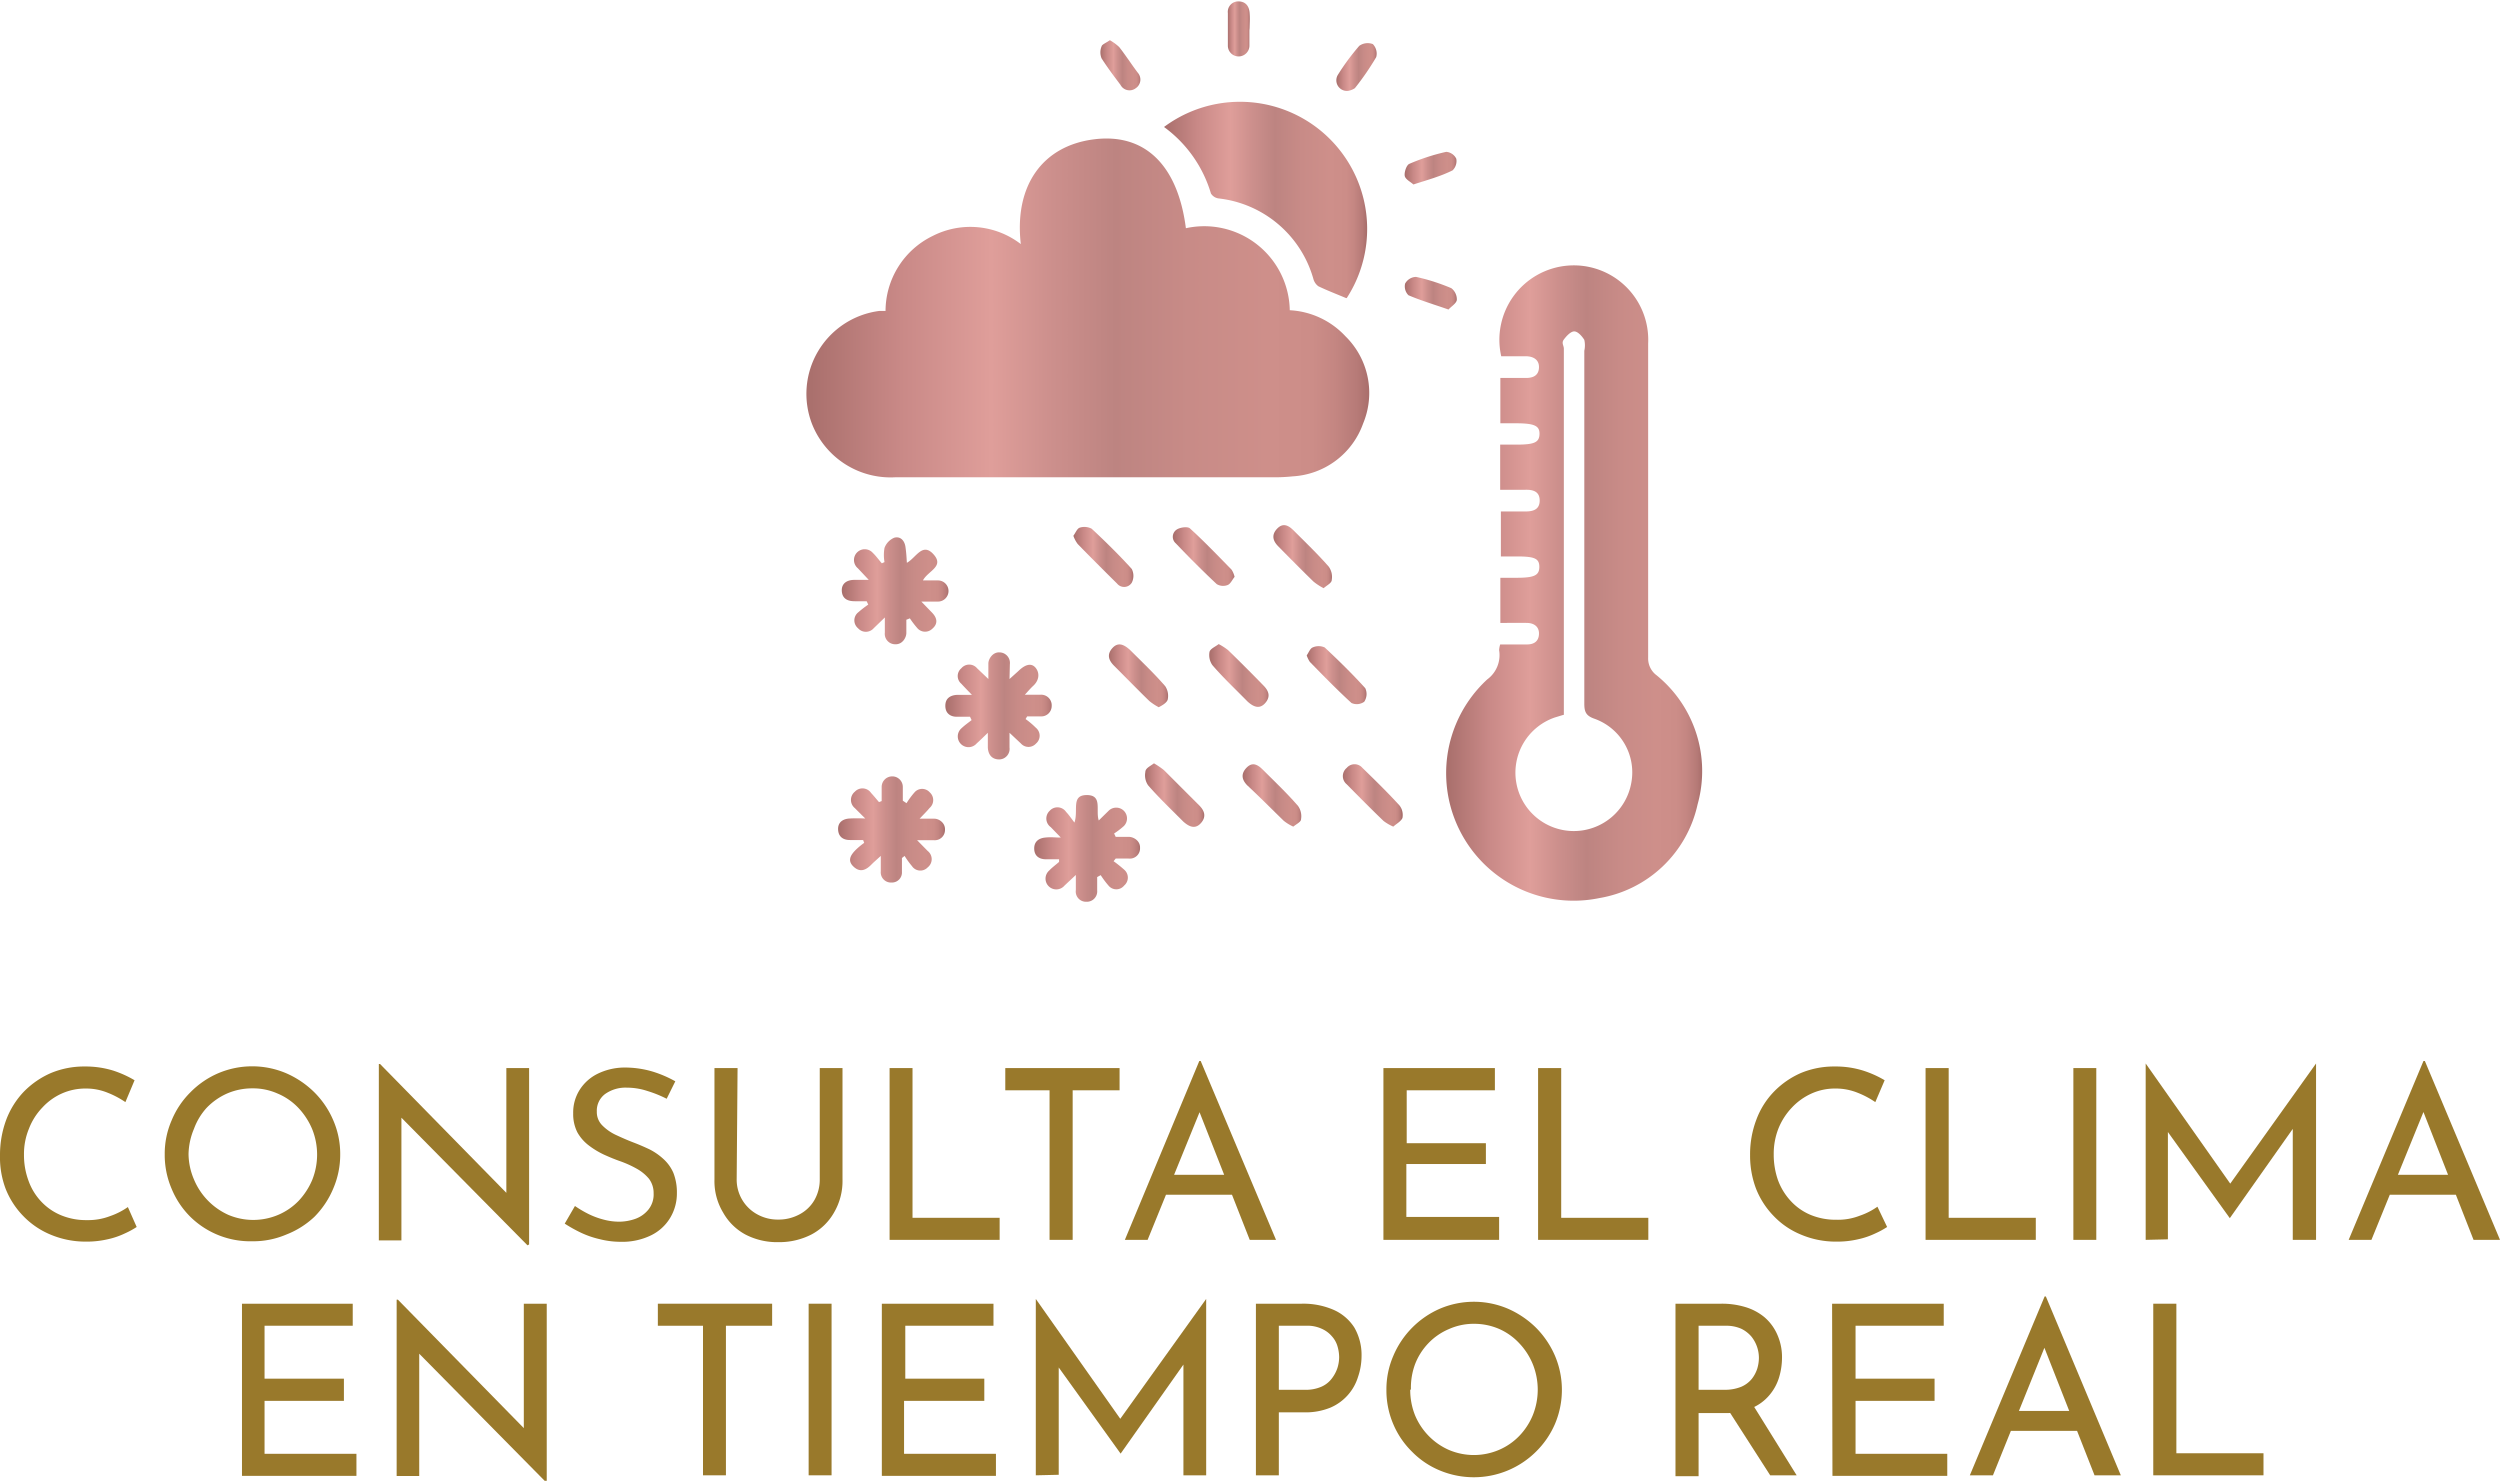 <svg xmlns="http://www.w3.org/2000/svg" xmlns:xlink="http://www.w3.org/1999/xlink" viewBox="0 0 141.75 83.96"><defs><style>.cls-1{fill:url(#Degradado_sin_nombre_34);}.cls-2{fill:url(#Degradado_sin_nombre_34-2);}.cls-3{fill:url(#Degradado_sin_nombre_34-3);}.cls-4{fill:url(#Degradado_sin_nombre_34-4);}.cls-5{fill:url(#Degradado_sin_nombre_34-5);}.cls-6{fill:url(#Degradado_sin_nombre_34-6);}.cls-7{fill:url(#Degradado_sin_nombre_34-7);}.cls-8{fill:url(#Degradado_sin_nombre_34-8);}.cls-9{fill:url(#Degradado_sin_nombre_34-9);}.cls-10{fill:url(#Degradado_sin_nombre_34-10);}.cls-11{fill:url(#Degradado_sin_nombre_34-11);}.cls-12{fill:url(#Degradado_sin_nombre_34-12);}.cls-13{fill:url(#Degradado_sin_nombre_34-13);}.cls-14{fill:url(#Degradado_sin_nombre_34-14);}.cls-15{fill:url(#Degradado_sin_nombre_34-15);}.cls-16{fill:url(#Degradado_sin_nombre_34-16);}.cls-17{fill:url(#Degradado_sin_nombre_34-17);}.cls-18{fill:url(#Degradado_sin_nombre_34-18);}.cls-19{fill:url(#Degradado_sin_nombre_34-19);}.cls-20{fill:url(#Degradado_sin_nombre_34-20);}.cls-21{fill:url(#Degradado_sin_nombre_34-21);}.cls-22{fill:#99792b;}</style><linearGradient id="Degradado_sin_nombre_34" x1="45.67" y1="17.46" x2="77.62" y2="17.46" gradientUnits="userSpaceOnUse"><stop offset="0.01" stop-color="#aa706d"></stop><stop offset="0.17" stop-color="#c98987"></stop><stop offset="0.33" stop-color="#df9e9a"></stop><stop offset="0.44" stop-color="#cc8f8c"></stop><stop offset="0.55" stop-color="#bd8481"></stop><stop offset="0.68" stop-color="#c88b87"></stop><stop offset="0.82" stop-color="#ce8f8a"></stop><stop offset="0.9" stop-color="#cc8d88"></stop><stop offset="0.94" stop-color="#c48682"></stop><stop offset="0.98" stop-color="#b67a77"></stop><stop offset="1" stop-color="#a96f6c"></stop></linearGradient><linearGradient id="Degradado_sin_nombre_34-2" x1="81.97" y1="33.07" x2="96.5" y2="33.07" xlink:href="#Degradado_sin_nombre_34"></linearGradient><linearGradient id="Degradado_sin_nombre_34-3" x1="65.96" y1="11.34" x2="77.48" y2="11.34" xlink:href="#Degradado_sin_nombre_34"></linearGradient><linearGradient id="Degradado_sin_nombre_34-4" x1="53.62" y1="40.02" x2="59.65" y2="40.02" xlink:href="#Degradado_sin_nombre_34"></linearGradient><linearGradient id="Degradado_sin_nombre_34-5" x1="47.52" y1="47.02" x2="53.55" y2="47.02" xlink:href="#Degradado_sin_nombre_34"></linearGradient><linearGradient id="Degradado_sin_nombre_34-6" x1="47.74" y1="33.51" x2="53.78" y2="33.51" xlink:href="#Degradado_sin_nombre_34"></linearGradient><linearGradient id="Degradado_sin_nombre_34-7" x1="58.62" y1="48.08" x2="64.64" y2="48.08" xlink:href="#Degradado_sin_nombre_34"></linearGradient><linearGradient id="Degradado_sin_nombre_34-8" x1="72.18" y1="31.59" x2="75.54" y2="31.59" xlink:href="#Degradado_sin_nombre_34"></linearGradient><linearGradient id="Degradado_sin_nombre_34-9" x1="64.9" y1="45.04" x2="68.26" y2="45.04" xlink:href="#Degradado_sin_nombre_34"></linearGradient><linearGradient id="Degradado_sin_nombre_34-10" x1="68.59" y1="38.28" x2="71.95" y2="38.28" xlink:href="#Degradado_sin_nombre_34"></linearGradient><linearGradient id="Degradado_sin_nombre_34-11" x1="76.1" y1="45.11" x2="79.47" y2="45.11" xlink:href="#Degradado_sin_nombre_34"></linearGradient><linearGradient id="Degradado_sin_nombre_34-12" x1="66.52" y1="31.56" x2="70.02" y2="31.56" xlink:href="#Degradado_sin_nombre_34"></linearGradient><linearGradient id="Degradado_sin_nombre_34-13" x1="60.86" y1="31.58" x2="64.25" y2="31.58" xlink:href="#Degradado_sin_nombre_34"></linearGradient><linearGradient id="Degradado_sin_nombre_34-14" x1="70.45" y1="45.11" x2="73.82" y2="45.11" xlink:href="#Degradado_sin_nombre_34"></linearGradient><linearGradient id="Degradado_sin_nombre_34-15" x1="62.86" y1="38.35" x2="66.22" y2="38.35" xlink:href="#Degradado_sin_nombre_34"></linearGradient><linearGradient id="Degradado_sin_nombre_34-16" x1="74.09" y1="38.3" x2="77.48" y2="38.3" xlink:href="#Degradado_sin_nombre_34"></linearGradient><linearGradient id="Degradado_sin_nombre_34-17" x1="69.6" y1="1.57" x2="70.85" y2="1.57" xlink:href="#Degradado_sin_nombre_34"></linearGradient><linearGradient id="Degradado_sin_nombre_34-18" x1="62.37" y1="3.72" x2="64.68" y2="3.72" xlink:href="#Degradado_sin_nombre_34"></linearGradient><linearGradient id="Degradado_sin_nombre_34-19" x1="75.77" y1="3.8" x2="78.06" y2="3.8" xlink:href="#Degradado_sin_nombre_34"></linearGradient><linearGradient id="Degradado_sin_nombre_34-20" x1="79.65" y1="9.53" x2="82.59" y2="9.53" xlink:href="#Degradado_sin_nombre_34"></linearGradient><linearGradient id="Degradado_sin_nombre_34-21" x1="79.64" y1="16.62" x2="82.59" y2="16.62" xlink:href="#Degradado_sin_nombre_34"></linearGradient></defs><g id="Capa_2" data-name="Capa 2"><g id="Capa_1-2" data-name="Capa 1"><path class="cls-1" d="M67.24,12.94a4.85,4.85,0,0,1,5.89,4.65,4.64,4.64,0,0,1,3.16,1.48,4.5,4.5,0,0,1,1,4.94,4.51,4.51,0,0,1-4,3,9.71,9.71,0,0,1-1.21.05q-10.64,0-21.29,0a4.79,4.79,0,0,1-4.74-3,4.74,4.74,0,0,1,3.81-6.43l.35,0a4.74,4.74,0,0,1,2.67-4.25,4.69,4.69,0,0,1,5,.46c-.38-3.3,1.22-5.57,4.15-5.94S66.79,9.42,67.24,12.94Z"></path><path class="cls-2" d="M85.06,36.54h1.52c.39,0,.66-.17.68-.58s-.26-.63-.67-.64-1,0-1.52,0V32.76H86c1,0,1.28-.14,1.28-.62S87,31.55,86,31.55h-.9V29h1.4c.43,0,.8-.11.8-.62s-.37-.62-.81-.61H85.06V25.21H86c1,0,1.28-.13,1.29-.6S87,24,85.94,24h-.87V21.43h1.46c.4,0,.71-.14.73-.58s-.3-.64-.72-.65H85.12a4.22,4.22,0,1,1,8.33-.72c0,4,0,8,0,12,0,1.93,0,3.87,0,5.81a1.19,1.19,0,0,0,.48,1,7,7,0,0,1,2.32,7.33,6.87,6.87,0,0,1-5.56,5.3,7.23,7.23,0,0,1-6.36-12.4A1.71,1.71,0,0,0,85,36.86,1.44,1.44,0,0,1,85.06,36.54Zm3.56,4-.46.14a3.31,3.31,0,1,0,4.33,3.73,3.23,3.23,0,0,0-2.09-3.66c-.49-.17-.57-.41-.57-.86q0-10,0-20a1.4,1.4,0,0,0,0-.62c-.13-.21-.37-.48-.57-.48s-.44.26-.59.46,0,.34,0,.52V40.53Z"></path><path class="cls-3" d="M76.32,16.9c-.55-.23-1.07-.43-1.57-.67a.76.76,0,0,1-.28-.41,6.32,6.32,0,0,0-5.38-4.57.6.6,0,0,1-.43-.28A7.19,7.19,0,0,0,66,7.2a7.21,7.21,0,0,1,10.36,9.7Z"></path><path class="cls-4" d="M57.24,38.5l.5-.45c.42-.41.77-.47,1-.16s.16.71-.16,1c-.14.13-.26.27-.47.5H59a.6.6,0,0,1,.63.64.59.59,0,0,1-.62.59c-.25,0-.51,0-.77,0l-.09.15a4.72,4.72,0,0,1,.59.5.58.58,0,0,1,0,.89.57.57,0,0,1-.85,0l-.65-.61v.83a.6.6,0,0,1-.58.68c-.42,0-.63-.27-.65-.68,0-.22,0-.45,0-.83-.27.26-.44.43-.63.6a.61.61,0,1,1-.86-.86c.18-.17.38-.31.57-.46L55,40.64h-.75c-.38,0-.65-.21-.65-.62s.26-.59.64-.62h.87c-.25-.26-.43-.44-.6-.63a.57.57,0,0,1,0-.88.58.58,0,0,1,.89,0l.64.61c0-.38,0-.63,0-.88s.24-.65.63-.63a.6.6,0,0,1,.59.67Z"></path><path class="cls-5" d="M51.14,48.65c0,.26,0,.52,0,.78a.57.57,0,0,1-.59.61.58.58,0,0,1-.61-.64c0-.25,0-.49,0-.87-.23.21-.38.34-.52.48-.3.31-.63.48-1,.15s-.24-.64.13-1a4,4,0,0,1,.45-.37l-.06-.16H48.2c-.4,0-.66-.19-.68-.59s.25-.6.63-.63a8.45,8.45,0,0,1,.91,0l-.59-.59a.6.6,0,0,1,0-.93.59.59,0,0,1,.92.07c.16.17.3.35.45.52l.15-.06c0-.26,0-.53,0-.8a.6.6,0,0,1,1.2,0c0,.26,0,.52,0,.78l.21.14a4.74,4.74,0,0,1,.46-.62.57.57,0,0,1,.85,0,.59.59,0,0,1,0,.89c-.16.19-.33.36-.57.61.34,0,.59,0,.84,0s.63.23.6.65a.58.58,0,0,1-.63.57H52l.6.61a.59.59,0,0,1,0,.93.57.57,0,0,1-.89-.07,5.06,5.06,0,0,1-.42-.58Z"></path><path class="cls-6" d="M51.42,31.91c.52-.28.88-1.18,1.51-.48s-.31.93-.6,1.48h.85a.6.6,0,0,1,0,1.2h-.94l.61.63c.29.3.35.63,0,.92A.58.58,0,0,1,52,35.6a5.12,5.12,0,0,1-.41-.54l-.2.08c0,.25,0,.5,0,.75s-.21.65-.62.64a.59.59,0,0,1-.6-.66c0-.24,0-.48,0-.86l-.63.61a.59.59,0,0,1-.89,0,.58.58,0,0,1,0-.89,6.41,6.41,0,0,1,.58-.45l-.09-.19h-.68c-.42,0-.71-.16-.73-.59s.31-.63.74-.62h.79l-.62-.66a.61.61,0,1,1,.85-.87c.19.18.34.4.51.59l.15-.07a2.36,2.36,0,0,1,0-.8,1,1,0,0,1,.55-.58c.35-.1.59.16.64.52S51.4,31.59,51.42,31.91Z"></path><path class="cls-7" d="M60.92,46.64c.24-.69-.21-1.56.7-1.56s.49.86.68,1.44l.56-.55a.61.61,0,1,1,.86.87,4.69,4.69,0,0,1-.55.42l.09.19c.25,0,.51,0,.75,0s.65.21.63.63a.58.58,0,0,1-.65.6h-.73l-.12.15a7,7,0,0,1,.6.48.59.59,0,0,1,0,.9.57.57,0,0,1-.89,0,5.32,5.32,0,0,1-.44-.59l-.2.11v.75a.59.59,0,0,1-.61.65.58.58,0,0,1-.6-.66v-.86l-.64.6a.61.61,0,1,1-.87-.85c.17-.18.38-.33.56-.49l0-.15h-.75c-.38,0-.65-.19-.66-.59s.24-.6.62-.64.49,0,.89,0l-.57-.59a.6.6,0,0,1-.06-.93.59.59,0,0,1,.93.07C60.58,46.17,60.71,46.36,60.92,46.64Z"></path><path class="cls-8" d="M75.05,33.35a3.32,3.32,0,0,1-.57-.37c-.68-.66-1.35-1.34-2-2-.31-.31-.4-.65-.07-1s.64-.2.93.09c.68.68,1.38,1.35,2,2.06a1,1,0,0,1,.17.75C75.51,33.06,75.24,33.18,75.05,33.35Z"></path><path class="cls-9" d="M65.43,43.28a4.9,4.9,0,0,1,.56.38l2,2c.29.29.43.63.11,1s-.66.23-1-.07c-.68-.68-1.38-1.35-2-2.06a1,1,0,0,1-.16-.75C64.94,43.55,65.23,43.44,65.43,43.28Z"></path><path class="cls-10" d="M69.1,36.52a3.27,3.27,0,0,1,.53.34c.68.66,1.35,1.33,2,2,.3.3.43.63.11,1s-.67.22-1-.08c-.68-.69-1.38-1.35-2-2.07a1,1,0,0,1-.16-.75C68.63,36.78,68.91,36.67,69.1,36.52Z"></path><path class="cls-11" d="M79,46.87a2.67,2.67,0,0,1-.55-.32c-.71-.68-1.4-1.38-2.09-2.08a.6.6,0,0,1,0-.93.58.58,0,0,1,.89,0c.72.7,1.44,1.4,2.11,2.14a.89.89,0,0,1,.16.7C79.42,46.59,79.17,46.71,79,46.87Z"></path><path class="cls-12" d="M70,32.71c-.12.14-.22.39-.39.46a.7.7,0,0,1-.62-.05c-.8-.75-1.57-1.52-2.32-2.31a.49.49,0,0,1,.06-.79c.19-.12.61-.18.74-.06.82.75,1.59,1.55,2.36,2.34A1.25,1.25,0,0,1,70,32.71Z"></path><path class="cls-13" d="M60.86,30.38c.12-.16.21-.41.36-.46a.87.87,0,0,1,.68.06c.78.73,1.55,1.48,2.27,2.28a.86.86,0,0,1,0,.78.51.51,0,0,1-.83.05c-.75-.74-1.5-1.49-2.23-2.24A1.71,1.71,0,0,1,60.86,30.38Z"></path><path class="cls-14" d="M73.33,46.87a2.54,2.54,0,0,1-.54-.33c-.69-.67-1.37-1.36-2.06-2-.3-.3-.4-.64-.06-1s.64-.19.93.1c.68.68,1.39,1.35,2,2.06a1,1,0,0,1,.17.74C73.78,46.6,73.51,46.72,73.33,46.87Z"></path><path class="cls-15" d="M65.7,40.1a3.24,3.24,0,0,1-.53-.35c-.68-.66-1.34-1.34-2-2-.3-.3-.43-.63-.1-1s.67-.2,1,.1c.68.68,1.39,1.35,2,2.06a1,1,0,0,1,.14.75C66.16,39.85,65.89,40,65.7,40.1Z"></path><path class="cls-16" d="M74.09,37.16c.11-.15.19-.39.34-.45a.83.83,0,0,1,.68,0c.79.74,1.57,1.5,2.3,2.31a.79.79,0,0,1-.06.77.72.72,0,0,1-.72.07c-.82-.75-1.59-1.54-2.36-2.33A1.53,1.53,0,0,1,74.09,37.16Z"></path><path class="cls-17" d="M70.84,1.59c0,.32,0,.64,0,1a.61.61,0,1,1-1.22,0c0-.62,0-1.23,0-1.85a.59.59,0,0,1,.6-.66c.4,0,.6.26.63.64s0,.63,0,1Z"></path><path class="cls-18" d="M62.93,2.28a2.7,2.7,0,0,1,.53.39c.37.47.71,1,1.05,1.45A.59.59,0,0,1,64.4,5a.58.58,0,0,1-.87-.19c-.37-.49-.75-1-1.07-1.5a.89.89,0,0,1,0-.68C62.48,2.52,62.72,2.43,62.93,2.28Z"></path><path class="cls-19" d="M76.45,5.15a.6.6,0,0,1-.59-.91A13.09,13.09,0,0,1,77.07,2.6a.82.82,0,0,1,.77-.1.78.78,0,0,1,.19.74A14.65,14.65,0,0,1,76.82,5,1,1,0,0,1,76.45,5.15Z"></path><path class="cls-20" d="M80.14,10.46c-.16-.15-.45-.29-.49-.48s.09-.62.26-.69A11.6,11.6,0,0,1,82,8.61a.69.69,0,0,1,.57.39.73.73,0,0,1-.21.66C81.68,10,81,10.18,80.14,10.46Z"></path><path class="cls-21" d="M82.13,17.55c-.83-.29-1.57-.51-2.27-.81a.71.71,0,0,1-.19-.66.73.73,0,0,1,.62-.38,11.27,11.27,0,0,1,2,.64.8.8,0,0,1,.31.67C82.57,17.21,82.29,17.37,82.13,17.55Z"></path><path class="cls-22" d="M7.75,69.57a4.67,4.67,0,0,1-.66.36,4.39,4.39,0,0,1-1,.34,5.28,5.28,0,0,1-1.23.13,5.11,5.11,0,0,1-2-.4,4.6,4.6,0,0,1-1.55-1.06,4.66,4.66,0,0,1-1-1.56A5.06,5.06,0,0,1,0,65.5a5.74,5.74,0,0,1,.35-2,4.71,4.71,0,0,1,1-1.6,4.87,4.87,0,0,1,1.54-1.06,4.88,4.88,0,0,1,1.93-.37,5.31,5.31,0,0,1,1.59.23,6,6,0,0,1,1.22.55l-.52,1.24a5.06,5.06,0,0,0-1-.53,3.22,3.22,0,0,0-1.26-.24A3.27,3.27,0,0,0,3.51,62a3.35,3.35,0,0,0-1.11.8A3.57,3.57,0,0,0,1.64,64a3.74,3.74,0,0,0-.28,1.47,4.15,4.15,0,0,0,.25,1.46,3.36,3.36,0,0,0,.71,1.18,3.25,3.25,0,0,0,1.13.79,3.69,3.69,0,0,0,1.48.28,3.45,3.45,0,0,0,1.32-.23,4,4,0,0,0,1-.51Z"></path><path class="cls-22" d="M9.34,65.44a4.73,4.73,0,0,1,.39-1.91,4.84,4.84,0,0,1,1.07-1.6,4.94,4.94,0,0,1,1.58-1.08,4.92,4.92,0,0,1,3.84,0,5.25,5.25,0,0,1,1.6,1.08,5,5,0,0,1,1.08,1.6,4.78,4.78,0,0,1,.39,1.92,4.86,4.86,0,0,1-.39,1.93A5,5,0,0,1,17.82,69,4.92,4.92,0,0,1,16.23,70a4.77,4.77,0,0,1-1.92.38A4.85,4.85,0,0,1,10.8,69,4.82,4.82,0,0,1,9.73,67.4,4.86,4.86,0,0,1,9.34,65.44Zm1.35,0A3.77,3.77,0,0,0,11,66.88a3.8,3.8,0,0,0,1.94,2,3.62,3.62,0,0,0,2.84,0,3.52,3.52,0,0,0,1.15-.79,4,4,0,0,0,.77-1.18,3.87,3.87,0,0,0,0-2.89,4,4,0,0,0-.77-1.19A3.47,3.47,0,0,0,15.73,62a3.41,3.41,0,0,0-1.42-.29,3.58,3.58,0,0,0-1.43.29,3.67,3.67,0,0,0-1.16.81A3.61,3.61,0,0,0,11,64,3.88,3.88,0,0,0,10.69,65.44Z"></path><path class="cls-22" d="M29.91,70.61,22.39,63l.37.1,0,7.23H21.48v-10h.07L29,67.93l-.29-.07,0-7.3H30v10Z"></path><path class="cls-22" d="M37.8,62.3a6.7,6.7,0,0,0-1.09-.44,3.7,3.7,0,0,0-1.16-.19,2,2,0,0,0-1.24.36,1.18,1.18,0,0,0-.47,1,1.06,1.06,0,0,0,.3.77,2.66,2.66,0,0,0,.78.55c.32.15.66.3,1,.43s.59.24.89.38a3.44,3.44,0,0,1,.8.55,2.29,2.29,0,0,1,.57.79,3.05,3.05,0,0,1,.2,1.16A2.68,2.68,0,0,1,38,69.05a2.59,2.59,0,0,1-1.1,1,3.72,3.72,0,0,1-1.71.36A4.83,4.83,0,0,1,34,70.26a5.19,5.19,0,0,1-1.09-.38,8.07,8.07,0,0,1-.89-.5l.58-1a6.29,6.29,0,0,0,.74.44,4.43,4.43,0,0,0,.88.33,3.46,3.46,0,0,0,.89.12,2.81,2.81,0,0,0,.91-.16,1.69,1.69,0,0,0,.74-.52,1.37,1.37,0,0,0,.3-.93,1.34,1.34,0,0,0-.26-.82,2.45,2.45,0,0,0-.69-.57,6,6,0,0,0-.92-.42c-.32-.11-.63-.24-.94-.38a4.69,4.69,0,0,1-.86-.52,2.43,2.43,0,0,1-.65-.74,2.27,2.27,0,0,1-.24-1.08,2.39,2.39,0,0,1,.37-1.34,2.53,2.53,0,0,1,1-.9,3.51,3.51,0,0,1,1.48-.36,5.55,5.55,0,0,1,1.66.23,6.57,6.57,0,0,1,1.28.55Z"></path><path class="cls-22" d="M41.77,66.85a2.24,2.24,0,0,0,1.16,2,2.38,2.38,0,0,0,1.18.3,2.49,2.49,0,0,0,1.23-.3,2.11,2.11,0,0,0,.84-.81,2.33,2.33,0,0,0,.3-1.18V60.56h1.29v6.33a3.53,3.53,0,0,1-.48,1.86A3.17,3.17,0,0,1,46,70a4,4,0,0,1-1.86.43A3.9,3.9,0,0,1,42.27,70,3.17,3.17,0,0,1,41,68.75a3.44,3.44,0,0,1-.49-1.86V60.56h1.31Z"></path><path class="cls-22" d="M50.44,60.56h1.3v8.49h4.94V70.3H50.44Z"></path><path class="cls-22" d="M57,60.56h6.48v1.26H60.82V70.3H59.51V61.82H57Z"></path><path class="cls-22" d="M63.78,70.3,68,60.16h.08L72.35,70.3H70.86l-3.18-8.09.93-.61-3.54,8.7Zm2.49-3.69h3.62l.43,1.13H65.89Z"></path><path class="cls-22" d="M78.44,60.56h6.32v1.26h-5v3h4.49V66H79.74v3H85V70.3H78.44Z"></path><path class="cls-22" d="M87.21,60.56h1.31v8.49h4.94V70.3H87.21Z"></path><path class="cls-22" d="M107,69.57a4.67,4.67,0,0,1-.66.36,4.48,4.48,0,0,1-1,.34,5.22,5.22,0,0,1-1.23.13,5.06,5.06,0,0,1-2-.4,4.5,4.5,0,0,1-1.55-1.06,4.69,4.69,0,0,1-1-1.56,5.27,5.27,0,0,1-.33-1.88,5.52,5.52,0,0,1,.35-2,4.56,4.56,0,0,1,1-1.6,4.83,4.83,0,0,1,1.53-1.06,4.88,4.88,0,0,1,1.93-.37,5.21,5.21,0,0,1,1.59.23,5.89,5.89,0,0,1,1.23.55l-.53,1.24a5,5,0,0,0-1-.53,3.3,3.3,0,0,0-1.27-.24,3.22,3.22,0,0,0-1.34.28,3.49,3.49,0,0,0-1.12.8,3.74,3.74,0,0,0-.76,1.18,3.92,3.92,0,0,0-.27,1.47,4.38,4.38,0,0,0,.24,1.46,3.53,3.53,0,0,0,.72,1.18,3.21,3.21,0,0,0,1.12.79,3.72,3.72,0,0,0,1.48.28,3.38,3.38,0,0,0,1.32-.23,3.9,3.9,0,0,0,1-.51Z"></path><path class="cls-22" d="M109.18,60.56h1.31v8.49h4.94V70.3h-6.25Z"></path><path class="cls-22" d="M117.56,60.56h1.3V70.3h-1.3Z"></path><path class="cls-22" d="M121.66,70.3v-10h0l5.11,7.26-.55-.12,5.1-7.14h0v10H130V63.22l.09.66-3.66,5.19h0l-3.73-5.19.22-.61v7Z"></path><path class="cls-22" d="M133.17,70.3l4.24-10.14h.08l4.26,10.14h-1.5l-3.17-8.09.92-.61-3.54,8.7Zm2.49-3.69h3.62l.43,1.13h-4.43Z"></path><path class="cls-22" d="M13.72,73.92H20v1.25H15v3H19.5v1.26H15v3h5.21v1.25H13.72Z"></path><path class="cls-22" d="M30.92,84l-7.53-7.63.38.09,0,7.23H22.49v-10h.07L30,81.28l-.3-.07,0-7.29H31V84Z"></path><path class="cls-22" d="M37.3,73.92h6.48v1.25H41.16v8.48h-1.3V75.17H37.3Z"></path><path class="cls-22" d="M45.85,73.92h1.3v9.73h-1.3Z"></path><path class="cls-22" d="M50,73.92h6.33v1.25h-5v3h4.48v1.26H51.26v3h5.21v1.25H50Z"></path><path class="cls-22" d="M58.73,83.65v-10h0l5.11,7.25-.56-.12,5.11-7.13h0v10H67.1V76.57l.1.66-3.66,5.19h0l-3.73-5.19.22-.61v7Z"></path><path class="cls-22" d="M73.81,73.92a4.3,4.3,0,0,1,1.81.35,2.67,2.67,0,0,1,1.17,1,3.11,3.11,0,0,1,.41,1.63A3.67,3.67,0,0,1,77,78.07a2.78,2.78,0,0,1-1.56,1.74,3.72,3.72,0,0,1-1.5.27H72.51v3.57h-1.3V73.92Zm.13,4.88a2.22,2.22,0,0,0,1-.18,1.49,1.49,0,0,0,.59-.48,2,2,0,0,0,.31-.6,2.1,2.1,0,0,0,.09-.58,2.2,2.2,0,0,0-.09-.61,1.44,1.44,0,0,0-.32-.58,1.6,1.6,0,0,0-.58-.43,1.92,1.92,0,0,0-.88-.17H72.51V78.8Z"></path><path class="cls-22" d="M78.61,78.79A4.76,4.76,0,0,1,79,76.88a5.06,5.06,0,0,1,2.65-2.68,4.92,4.92,0,0,1,3.84,0,5.25,5.25,0,0,1,1.6,1.08,5.13,5.13,0,0,1,1.08,1.6,4.95,4.95,0,0,1,0,3.85,4.94,4.94,0,0,1-1.08,1.58,5,5,0,0,1-3.51,1.45,5,5,0,0,1-1.93-.38,4.73,4.73,0,0,1-1.58-1.06A4.82,4.82,0,0,1,79,80.75,4.86,4.86,0,0,1,78.61,78.79Zm1.35,0a3.86,3.86,0,0,0,.27,1.45A3.72,3.72,0,0,0,81,81.41a3.66,3.66,0,0,0,1.15.8,3.62,3.62,0,0,0,2.84,0,3.52,3.52,0,0,0,1.15-.79,3.76,3.76,0,0,0,.77-1.18,3.87,3.87,0,0,0,0-2.89,3.81,3.81,0,0,0-.77-1.19A3.47,3.47,0,0,0,85,75.35a3.57,3.57,0,0,0-1.42-.29,3.43,3.43,0,0,0-1.43.3,3.49,3.49,0,0,0-1.16.8,3.56,3.56,0,0,0-.76,1.2A3.83,3.83,0,0,0,80,78.79Z"></path><path class="cls-22" d="M97.59,73.92a4.58,4.58,0,0,1,1.37.19,3.08,3.08,0,0,1,1.09.58,2.75,2.75,0,0,1,.73,1,3.13,3.13,0,0,1,.26,1.29,3.92,3.92,0,0,1-.17,1.13,2.81,2.81,0,0,1-.55,1,2.63,2.63,0,0,1-1,.73,3.79,3.79,0,0,1-1.56.28H96.31v3.58H95V73.92Zm.14,4.88a2.46,2.46,0,0,0,1-.17,1.58,1.58,0,0,0,.6-.45,1.86,1.86,0,0,0,.31-.59,2.18,2.18,0,0,0,.09-.6,1.94,1.94,0,0,0-.42-1.2,1.77,1.77,0,0,0-.58-.45,2.08,2.08,0,0,0-.87-.17H96.31V78.8Zm1.6.76,2.54,4.09h-1.5l-2.6-4.05Z"></path><path class="cls-22" d="M103.88,73.92h6.33v1.25h-5v3h4.48v1.26h-4.48v3h5.2v1.25h-6.51Z"></path><path class="cls-22" d="M111.69,83.65l4.24-10.14H116l4.25,10.14h-1.49l-3.18-8.09.93-.61L113,83.65ZM114.18,80h3.62l.43,1.13H113.8Z"></path><path class="cls-22" d="M122.09,73.92h1.31V82.4h4.94v1.25h-6.25Z"></path></g></g></svg>